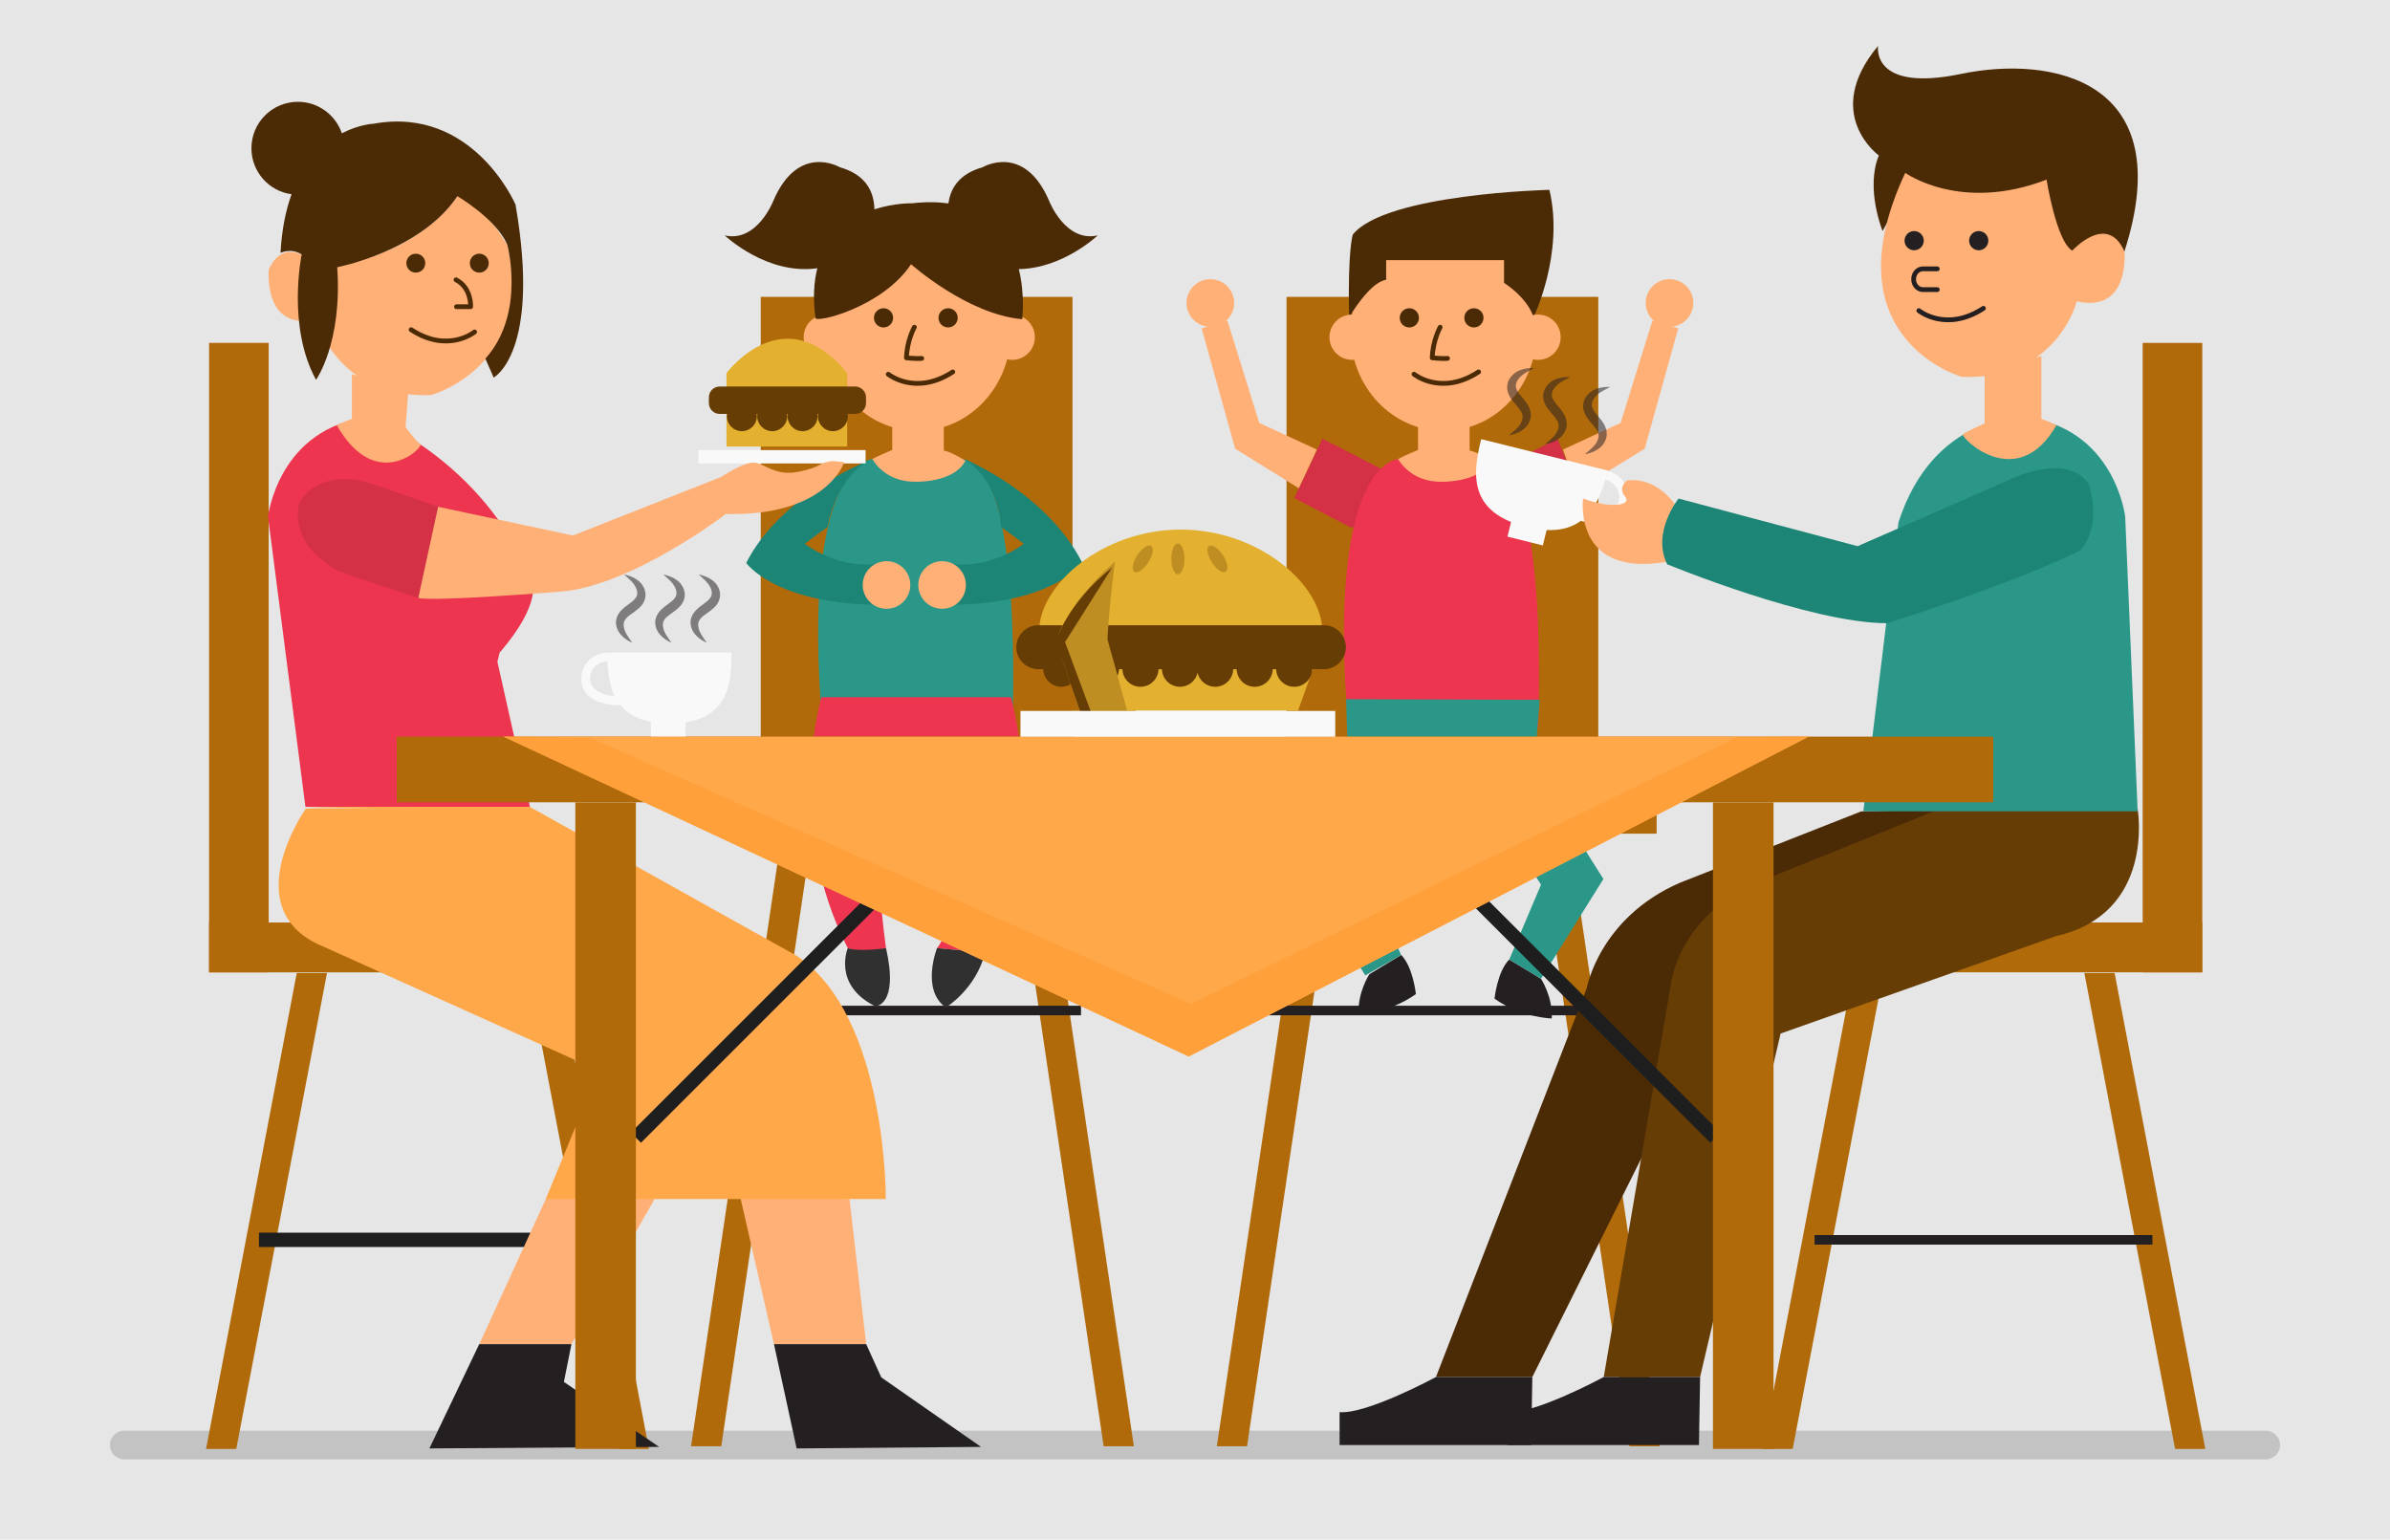 <?xml version="1.0" encoding="utf-8"?>
<!-- Generator: Adobe Illustrator 23.0.1, SVG Export Plug-In . SVG Version: 6.00 Build 0)  -->
<svg version="1.1" xmlns="http://www.w3.org/2000/svg" xmlns:xlink="http://www.w3.org/1999/xlink" x="0px" y="0px"
	 viewBox="0 0 500 322.12" style="enable-background:new 0 0 500 322.12;" xml:space="preserve">
<style type="text/css">
	.st0{fill:#E6E6E6;}
	.st1{fill:none;stroke:#C3C3C3;stroke-width:6;stroke-linecap:round;stroke-linejoin:round;stroke-miterlimit:10;}
	.st2{fill:#B06A0A;}
	.st3{fill:#FFB076;}
	.st4{fill:#4B2A06;}
	.st5{fill:none;stroke:#4B2A06;stroke-linecap:round;stroke-linejoin:round;stroke-miterlimit:10;}
	.st6{fill:none;stroke:#241F20;stroke-width:2;stroke-miterlimit:10;}
	.st7{fill:#D43046;}
	.st8{fill:#241F20;}
	.st9{fill:#ED354F;}
	.st10{fill:#2B9788;}
	.st11{fill:#303030;}
	.st12{fill:#1C8576;}
	.st13{fill:#F9F9F9;}
	.st14{opacity:0.53;}
	.st15{fill:#673D06;}
	.st16{fill:none;stroke:#241F20;stroke-linecap:round;stroke-linejoin:round;stroke-miterlimit:10;}
	.st17{fill:none;stroke:#1E1E1E;stroke-width:3;stroke-miterlimit:10;}
	.st18{fill:#E3B030;}
	.st19{fill:#FFA84A;}
	.st20{fill:#FFA03A;}
	.st21{fill:#BF8E22;}
</style>
<g id="BACKGROUND">
	<rect class="st0" width="500" height="322.12"/>
</g>
<g id="OBJECTS">
	<line class="st1" x1="26" y1="302.33" x2="474" y2="302.33"/>
	<g id="XMLID_18_">
		<rect id="XMLID_103_" x="269.15" y="62.11" class="st2" width="65.22" height="112.31"/>
		<rect id="XMLID_102_" x="258.84" y="163.99" class="st2" width="87.74" height="10.43"/>
		<ellipse id="XMLID_114_" class="st3" cx="302" cy="69.52" rx="19.45" ry="20.63"/>
		<path id="XMLID_132_" class="st4" d="M310.36,66.5c0,1.11-0.9,2.01-2.01,2.01c-1.11,0-2.01-0.9-2.01-2.01
			c0-1.11,0.9-2.01,2.01-2.01C309.46,64.49,310.36,65.39,310.36,66.5z"/>
		<path id="XMLID_129_" class="st4" d="M296.85,66.5c0,1.11-0.9,2.01-2.01,2.01c-1.11,0-2.01-0.9-2.01-2.01
			c0-1.11,0.9-2.01,2.01-2.01C295.95,64.49,296.85,65.39,296.85,66.5z"/>
		<path id="XMLID_128_" class="st5" d="M295.82,78.29c0,0,5.67,4.64,13.51-0.48"/>
		<polygon id="XMLID_107_" class="st2" points="340.89,302.59 347.21,302.59 328.24,174.57 321.92,174.57 		"/>
		<polygon id="XMLID_104_" class="st2" points="260.89,302.59 254.57,302.59 273.54,174.57 279.86,174.57 		"/>
		<line id="XMLID_95_" class="st6" x1="265.48" y1="211.42" x2="336.15" y2="211.42"/>
		<path id="XMLID_116_" class="st4" d="M282.24,66.39c0,0,4.27-7.38,7.75-7.85v-4.11h24.66v4.74c0,0,4.9,3.06,6.17,7.22
			c0,0,6.48-13.39,3.32-26.67c0,0-34.15,0.79-41.11,9.33C283.03,49.05,281.92,51.95,282.24,66.39z"/>
		<path id="XMLID_118_" class="st3" d="M326.5,70.55c0,2.62-2.12,4.74-4.74,4.74c-2.62,0-4.74-2.12-4.74-4.74
			c0-2.62,2.12-4.74,4.74-4.74C324.38,65.81,326.5,67.93,326.5,70.55z"/>
		<path id="XMLID_117_" class="st3" d="M287.61,70.55c0,2.62-2.12,4.74-4.74,4.74c-2.62,0-4.74-2.12-4.74-4.74
			c0-2.62,2.12-4.74,4.74-4.74C285.49,65.81,287.61,67.93,287.61,70.55z"/>
		<path id="XMLID_138_" class="st7" d="M289.73,98.49l-13.08-6.71l-5.88,12.42l11.91,6.2C282.69,110.4,290.07,107.54,289.73,98.49z"
			/>
		<polygon id="XMLID_137_" class="st3" points="275.49,94.06 263.44,88.48 256.78,67.08 251.39,68.69 258.4,93.88 271.71,102.15 		
			"/>
		<circle id="XMLID_135_" class="st3" cx="253.21" cy="63.39" r="4.98"/>
		<path id="XMLID_122_" class="st7" d="M312.75,98.49l13.08-6.71l5.2,12.91l-11.24,5.7C319.79,110.4,312.41,107.54,312.75,98.49z"/>
		<polygon id="XMLID_123_" class="st3" points="326.99,94.06 339.04,88.48 345.7,67.08 351.1,68.69 344.08,93.88 330.03,102.53 		
			"/>
		<path id="XMLID_125_" class="st8" d="M286.48,203.83c0,0-2.49,3.79-2.25,8.3c0,0,6.4-0.12,11.98-4.15c0,0-0.59-5.69-3.08-8.18
			L286.48,203.83z"/>
		<path id="XMLID_126_" class="st8" d="M322.39,204.78c0,0,2.49,3.79,2.25,8.3c0,0-6.4-0.12-11.98-4.15c0,0,0.59-5.69,3.08-8.18
			L322.39,204.78z"/>
		<circle id="XMLID_127_" class="st3" cx="349.27" cy="63.39" r="4.98"/>
		<path id="XMLID_136_" class="st5" d="M301.29,68.46c0,0-1.54,2.73-1.66,6.4c0,0,2.02,0.24,3.2,0.12"/>
		<path id="XMLID_121_" class="st9" d="M282.08,152.29h39.68c0,0,2.61-55.02-10.43-56.2l-18.81-0.04
			C292.51,96.05,277.33,96.32,282.08,152.29z"/>
		<path id="XMLID_120_" class="st3" d="M296.66,86.8v7.35c0,0-2.96,1.19-4.15,1.9c0,0,2.49,4.86,9.13,4.74c0,0,7.94,0.24,10.32-4.39
			c0,0-2.96-1.9-4.51-2.13v-7.71C307.45,86.56,302.59,83.72,296.66,86.8z"/>
		<polygon id="XMLID_124_" class="st10" points="281.61,146.28 322.11,146.41 320.97,160.91 335.44,183.91 322.39,204.78 
			315.75,200.75 322.39,185.1 311.01,167.39 295.36,167.39 285.87,183.44 293.12,199.8 285.63,204.07 270.93,180.59 282.08,161.38 
					"/>
	</g>
	<g id="XMLID_17_">
		<rect id="XMLID_209_" x="159.15" y="62.11" class="st2" width="65.22" height="112.31"/>
		<rect id="XMLID_183_" x="148.84" y="163.99" class="st2" width="87.74" height="10.43"/>
		<ellipse id="XMLID_180_" class="st3" cx="192" cy="69.52" rx="19.45" ry="20.63"/>
		<path id="XMLID_174_" class="st4" d="M200.36,66.5c0,1.11-0.9,2.01-2.01,2.01c-1.11,0-2.01-0.9-2.01-2.01
			c0-1.11,0.9-2.01,2.01-2.01C199.46,64.49,200.36,65.39,200.36,66.5z"/>
		<path id="XMLID_171_" class="st4" d="M186.85,66.5c0,1.11-0.9,2.01-2.01,2.01c-1.11,0-2.01-0.9-2.01-2.01
			c0-1.11,0.9-2.01,2.01-2.01C185.95,64.49,186.85,65.39,186.85,66.5z"/>
		<path id="XMLID_168_" class="st5" d="M185.82,78.29c0,0,5.67,4.64,13.51-0.48"/>
		<polygon id="XMLID_165_" class="st2" points="230.89,302.59 237.21,302.59 218.24,174.57 211.92,174.57 		"/>
		<polygon id="XMLID_161_" class="st2" points="150.89,302.59 144.57,302.59 163.54,174.57 169.86,174.57 		"/>
		<line id="XMLID_156_" class="st6" x1="155.48" y1="211.42" x2="226.15" y2="211.42"/>
		<path id="XMLID_148_" class="st3" d="M216.5,70.55c0,2.62-2.12,4.74-4.74,4.74c-2.62,0-4.74-2.12-4.74-4.74
			c0-2.62,2.12-4.74,4.74-4.74C214.38,65.81,216.5,67.93,216.5,70.55z"/>
		<path id="XMLID_145_" class="st3" d="M177.61,70.55c0,2.62-2.12,4.74-4.74,4.74c-2.62,0-4.74-2.12-4.74-4.74
			c0-2.62,2.12-4.74,4.74-4.74C175.49,65.81,177.61,67.93,177.61,70.55z"/>
		<path id="XMLID_62_" class="st5" d="M191.29,68.46c0,0-1.54,2.73-1.66,6.4c0,0,2.02,0.24,3.2,0.12"/>
		<path id="XMLID_25_" class="st10" d="M172.08,152.29h39.68c0,0,2.61-55.02-10.43-56.2l-18.81-0.04
			C182.51,96.05,167.33,96.32,172.08,152.29z"/>
		<path id="XMLID_14_" class="st3" d="M186.66,86.8v7.35c0,0-2.96,1.19-4.15,1.9c0,0,2.49,4.86,9.13,4.74c0,0,7.94,0.24,10.32-4.39
			c0,0-2.96-1.9-4.51-2.13v-7.71C197.45,86.56,192.59,83.72,186.66,86.8z"/>
		<path id="XMLID_57_" class="st4" d="M229.65,49.25c-6.75,1.54-10.15-7.18-10.15-7.18c-5.23-12.27-13.93-7.08-13.93-7.08
			c-4.97,1.4-6.75,4.47-7.15,7.57c-2.21-0.31-4.7-0.36-7.57-0.03c0,0-3.68-0.11-7.92,1.27c-0.07-3.49-1.6-7.23-7.24-8.81
			c0,0-8.7-5.19-13.93,7.08c0,0-3.4,8.72-10.15,7.18c0,0,8.8,8.38,19.38,6.87c-0.72,2.84-0.94,6.26-0.39,10.41
			c0.15,1.11,14-2.25,20-11.25c0,0,11.75,10.5,23.25,11.5c0,0,0.64-5-0.71-10.48C222.4,56.16,229.65,49.25,229.65,49.25z"/>
		<path id="XMLID_65_" class="st9" d="M171.84,145.87c0,0-7.82,26.5,5.52,52.5c0,0,3.33,1.33,8,0c0,0-3.33-22.67-0.67-35.33h12.67
			c0,0,4.67,28-1.33,35.33l10.08,0.92c0,0,13.15-22.16,5.42-53.42H171.84z"/>
		<path id="XMLID_67_" class="st11" d="M177.36,198.37c0,0-3.25,7.67,5.75,12.17c0,0,5-0.08,2.25-12.17
			C185.36,198.37,179.86,199.2,177.36,198.37z"/>
		<path id="XMLID_68_" class="st11" d="M196.03,198.37c0,0-3.42,8.67,1.83,12.42c0,0,6.25-3.75,8.25-11.5L196.03,198.37z"/>
		<path id="XMLID_78_" class="st12" d="M201.86,96.12c0,0,17.08,6.92,24.58,21.67c0,0-6,8.5-27.25,8.75c0,0-2.25-4.75-1-8.75
			c0,0,7.5,2,16-4c0,0-2.25-1.75-4.75-3.5C209.44,110.28,209.03,100.7,201.86,96.12z"/>
		<circle id="XMLID_74_" class="st3" cx="197.09" cy="122.39" r="4.98"/>
		<path id="XMLID_69_" class="st12" d="M182.51,96.05c0,0-18.9,6.98-26.4,21.73c0,0,6,8.5,27.25,8.75c0,0,2.25-4.75,1-8.75
			c0,0-7.5,2-16-4c0,0,2.25-1.75,4.75-3.5C173.11,110.28,174.91,99.31,182.51,96.05z"/>
		<circle id="XMLID_66_" class="st3" cx="185.46" cy="122.39" r="4.98"/>
	</g>
	<g id="XMLID_49_">
		<g id="XMLID_477_">
			<path id="XMLID_490_" class="st13" d="M336.34,98.45c-1.82,7.31-5.05,14.75-16.98,11.79c-12.24-3.04-11.3-11.05-9.49-18.36
				L336.34,98.45z"/>
			
				<rect id="XMLID_489_" x="315.59" y="109.06" transform="matrix(0.971 0.241 -0.241 0.971 36.217 -73.726)" class="st13" width="7.62" height="4.17"/>
			<g id="XMLID_487_">
				<path id="XMLID_488_" class="st13" d="M330.72,108.99l0.46-1.84c2.07,0.51,6.68,0.91,7.45-2.14c0.53-2.07-0.75-4.18-2.82-4.69
					l0.46-1.84c3.09,0.77,5.03,3.92,4.21,6.99C339.21,110.23,333.81,109.76,330.72,108.99z"/>
			</g>
			<g id="XMLID_484_" class="st14">
				<path id="XMLID_486_" class="st8" d="M331.54,95.05c0,0,0.24-0.2,0.66-0.56c0.41-0.35,1.01-0.84,1.51-1.48
					c0.25-0.33,0.46-0.71,0.6-1.1c0.13-0.4,0.16-0.82,0.08-1.17c-0.03-0.15-0.06-0.29-0.1-0.34c-0.03-0.07-0.06-0.15-0.12-0.25
					c-0.1-0.19-0.24-0.39-0.39-0.6c-0.31-0.41-0.7-0.85-1.11-1.33c-0.4-0.49-0.83-1.03-1.14-1.72c-0.32-0.67-0.43-1.57-0.25-2.3
					c0.17-0.76,0.59-1.34,1.03-1.79c0.43-0.45,0.96-0.76,1.41-0.95c0.96-0.41,1.75-0.46,2.3-0.5c0.55-0.03,0.87-0.02,0.87-0.02
					s-0.28,0.15-0.76,0.4c-0.47,0.25-1.18,0.6-1.82,1.11c-0.34,0.27-0.62,0.57-0.86,0.93c-0.24,0.36-0.39,0.76-0.43,1.14
					c-0.04,0.4,0.07,0.73,0.27,1.14c0.21,0.4,0.54,0.83,0.93,1.28c0.37,0.46,0.8,0.94,1.17,1.52c0.19,0.29,0.36,0.6,0.49,0.95
					c0.13,0.29,0.26,0.88,0.25,1.08c0.09,0.79-0.16,1.5-0.47,2.05c-0.31,0.56-0.73,0.97-1.14,1.28c-0.84,0.63-1.61,0.86-2.13,1.02
					C331.85,94.99,331.54,95.05,331.54,95.05z"/>
			</g>
			<g id="XMLID_481_" class="st14">
				<path id="XMLID_483_" class="st8" d="M323.18,92.98c0,0,0.24-0.2,0.66-0.56c0.41-0.35,1.01-0.84,1.51-1.48
					c0.25-0.33,0.46-0.71,0.6-1.1c0.13-0.4,0.16-0.82,0.08-1.17c-0.03-0.15-0.06-0.29-0.1-0.34c-0.03-0.07-0.06-0.15-0.12-0.25
					c-0.1-0.19-0.24-0.39-0.39-0.6c-0.31-0.41-0.7-0.85-1.11-1.33c-0.4-0.49-0.83-1.03-1.14-1.72c-0.32-0.67-0.43-1.57-0.25-2.3
					c0.17-0.76,0.59-1.34,1.03-1.79c0.43-0.45,0.96-0.76,1.41-0.95c0.96-0.41,1.75-0.46,2.3-0.5c0.55-0.03,0.87-0.02,0.87-0.02
					s-0.28,0.15-0.76,0.4c-0.47,0.25-1.18,0.6-1.82,1.11c-0.34,0.27-0.62,0.57-0.86,0.93c-0.24,0.36-0.39,0.76-0.43,1.14
					c-0.04,0.4,0.07,0.73,0.27,1.14c0.21,0.4,0.54,0.83,0.93,1.28c0.37,0.46,0.8,0.94,1.17,1.52c0.19,0.29,0.36,0.6,0.49,0.95
					c0.13,0.29,0.26,0.88,0.25,1.08c0.09,0.79-0.16,1.5-0.47,2.05c-0.31,0.56-0.73,0.97-1.14,1.28c-0.84,0.63-1.61,0.86-2.13,1.02
					C323.49,92.92,323.18,92.98,323.18,92.98z"/>
			</g>
			<g id="XMLID_478_" class="st14">
				<path id="XMLID_480_" class="st8" d="M315.65,91.11c0,0,0.24-0.2,0.66-0.56c0.41-0.35,1.01-0.84,1.51-1.48
					c0.25-0.33,0.46-0.71,0.6-1.1c0.13-0.4,0.16-0.82,0.08-1.17c-0.03-0.15-0.06-0.29-0.1-0.34c-0.03-0.07-0.06-0.15-0.12-0.25
					c-0.1-0.19-0.24-0.39-0.39-0.6c-0.31-0.41-0.7-0.85-1.11-1.33c-0.4-0.49-0.83-1.03-1.14-1.72c-0.32-0.67-0.43-1.57-0.25-2.3
					c0.17-0.76,0.59-1.34,1.03-1.79c0.43-0.45,0.96-0.76,1.41-0.95c0.96-0.41,1.75-0.46,2.3-0.5c0.55-0.03,0.87-0.02,0.87-0.02
					s-0.28,0.15-0.76,0.4c-0.47,0.25-1.18,0.6-1.82,1.11c-0.34,0.27-0.62,0.57-0.86,0.93c-0.24,0.36-0.39,0.76-0.43,1.14
					c-0.04,0.4,0.07,0.73,0.27,1.14c0.21,0.4,0.54,0.83,0.93,1.28c0.37,0.46,0.8,0.94,1.17,1.52c0.19,0.29,0.36,0.6,0.49,0.95
					c0.13,0.29,0.26,0.88,0.25,1.08c0.09,0.79-0.16,1.5-0.47,2.05c-0.31,0.56-0.73,0.97-1.14,1.28c-0.84,0.63-1.61,0.86-2.13,1.02
					C315.96,91.05,315.65,91.11,315.65,91.11z"/>
			</g>
		</g>
		<polygon id="XMLID_474_" class="st2" points="455.04,303.15 461.36,303.15 442.39,203.58 436.06,203.58 		"/>
		<polygon id="XMLID_471_" class="st2" points="375.04,303.15 368.71,303.15 387.69,203.58 394.01,203.58 		"/>
		<rect id="XMLID_468_" x="448.26" y="71.74" class="st2" width="12.47" height="131.7"/>
		<rect id="XMLID_465_" x="372.98" y="193" class="st2" width="87.74" height="10.43"/>
		<line id="XMLID_462_" class="st6" x1="379.62" y1="259.4" x2="450.29" y2="259.4"/>
		<path id="XMLID_459_" class="st4" d="M431.08,169.29c0,0,3.79,21.82-17.07,26.56l-57.63,20.39l-35.81,71.86h-20.16l31.54-81.34
			c0,0,2.61-14.7,19.45-22.05l37.94-14.94C389.35,169.76,431.68,168.69,431.08,169.29z"/>
		<path id="XMLID_456_" class="st8" d="M320.57,288.1h-20.16c0,0-14.47,7.83-20.16,7.35v6.88h40.08L320.57,288.1z"/>
		<path id="XMLID_453_" class="st15" d="M447.21,169.29c0,0,3.79,21.82-17.07,26.56l-57.63,20.39l-16.84,71.86h-20.16l13.99-81.82
			c0,0,1.19-14.23,18.02-21.58l37-14.94C404.52,169.76,447.8,168.69,447.21,169.29z"/>
		<path id="XMLID_450_" class="st8" d="M355.67,288.1h-20.16c0,0-14.47,7.83-20.16,7.35v6.88h40.08L355.67,288.1z"/>
		<path id="XMLID_447_" class="st10" d="M423.26,87.23c0,0-18.73-0.71-26.09,22.05l-7.35,60.47h57.39l-2.61-61.66
			C444.6,108.1,442.47,89.37,423.26,87.23z"/>
		<path id="XMLID_444_" class="st3" d="M415.2,77.51v11.07c0,0-3.64,1.66-4.51,2.21c-0.87,0.55,11.23,12.65,19.53-1.82
			c0,0-2.13-1.03-3.16-1.34V74.51L415.2,77.51z"/>
		<path id="XMLID_441_" class="st4" d="M393.85,48.34c0,0-3.64-8.85-0.79-15.81c0,0-12.02-8.7-0.16-22.92c0,0-1.58,9.8,17.39,5.85
			c18.97-3.95,45.69,1.26,34.15,37.15l-12.33,2.69c0,0-6.32-14.07-7.27-14.07c-0.95,0-26.56-1.11-26.56-1.11L393.85,48.34z"/>
		<path id="XMLID_438_" class="st3" d="M434.48,63.04c0,0-4.11,16.6-24.03,15.81c0,0-28.14-7.9-11.86-42.69
			c0,0,11.54,8.38,29.56,1.42c0,0,2.06,12.96,5.38,14.86c0,0,7.27-8.06,10.91,0.16C444.44,52.61,445.71,65.57,434.48,63.04z"/>
		<path id="XMLID_435_" class="st8" d="M415.97,50.35c0,1.11-0.9,2.01-2.01,2.01c-1.11,0-2.01-0.9-2.01-2.01
			c0-1.11,0.9-2.01,2.01-2.01C415.07,48.34,415.97,49.24,415.97,50.35z"/>
		<path id="XMLID_432_" class="st8" d="M402.46,50.35c0,1.11-0.9,2.01-2.01,2.01c-1.11,0-2.01-0.9-2.01-2.01
			c0-1.11,0.9-2.01,2.01-2.01C401.56,48.34,402.46,49.24,402.46,50.35z"/>
		<g id="XMLID_427_">
			<g id="XMLID_429_">
				<path id="XMLID_430_" class="st16" d="M405.29,60.59h-3.02c-1.07,0-1.93-0.97-1.93-2.17c0-1.2,0.86-2.17,1.93-2.17h3.02"/>
			</g>
		</g>
		<path id="XMLID_424_" class="st16" d="M401.43,64.99c0,0,5.67,4.64,13.51-0.48"/>
		<path id="XMLID_423_" class="st3" d="M351.48,107.15c0,0-3.79-7.43-11.07-6.64c0,0-2.06,1.42-0.47,3.32
			c1.58,1.9-2.81,2.68-8.76,0.47c0,0-2.31,17.39,18.88,12.97L351.48,107.15z"/>
		<path id="XMLID_422_" class="st12" d="M437.01,101.46c0,0-3.32-7.59-18.02-0.47l-30.36,13.28l-37.47-9.96
			c0,0-5.69,7.11-2.37,13.75c0,0,29.88,12.33,46.01,12.33c0,0,24.66-7.59,40.32-15.18C435.12,115.22,439.86,110.95,437.01,101.46z"
			/>
	</g>
	<g id="XMLID_5_">
		<polygon id="XMLID_101_" class="st2" points="49.43,303.15 43.11,303.15 62.08,203.58 68.41,203.58 		"/>
		<polygon id="XMLID_100_" class="st2" points="129.43,303.15 135.76,303.15 116.78,203.58 110.46,203.58 		"/>
		
			<rect id="XMLID_99_" x="43.74" y="71.74" transform="matrix(-1 -1.224647e-16 1.224647e-16 -1 99.95 275.176)" class="st2" width="12.47" height="131.7"/>
		
			<rect id="XMLID_98_" x="43.74" y="193" transform="matrix(-1 -1.224647e-16 1.224647e-16 -1 175.23 396.438)" class="st2" width="87.74" height="10.43"/>
		<line id="XMLID_96_" class="st17" x1="124.85" y1="259.4" x2="54.18" y2="259.4"/>
		<path id="XMLID_91_" class="st9" d="M104.06,138.46l6.8,30.35H63.9l-7.83-60.71c0,0,2.13-18.73,21.34-20.87
			c0,0,23.48,8.7,33.91,34.31c0,0,2.21,4.58-6.8,15.02L104.06,138.46z"/>
		<path id="XMLID_89_" class="st3" d="M85.48,81.31l-0.63,8.06c0,0,2.21,3,3.08,3.56c0.87,0.55-9.17,10.51-17.47-3.95
			c0,0,2.13-1.03,3.16-1.34V78.3L85.48,81.31z"/>
		<path id="XMLID_88_" class="st3" d="M106.1,51.16c6.03,25.34-15.88,31.49-15.88,31.49C70.3,83.44,66.19,66.84,66.19,66.84
			c-11.23,2.53-9.96-10.43-9.96-10.43c3.64-8.22,10.91-0.16,10.91-0.16s18.89-1.58,28.54-15.18c0,0,5.69,2.06,9.96,9.49L106.1,51.16
			z"/>
		<path id="XMLID_84_" class="st4" d="M85.01,55.06c0,1.09,0.88,1.98,1.98,1.98c1.09,0,1.98-0.88,1.98-1.98
			c0-1.09-0.88-1.98-1.98-1.98C85.89,53.08,85.01,53.97,85.01,55.06z"/>
		<path id="XMLID_29_" class="st4" d="M98.29,55.06c0,1.09,0.88,1.98,1.98,1.98c1.09,0,1.98-0.88,1.98-1.98
			c0-1.09-0.88-1.98-1.98-1.98C99.17,53.08,98.29,53.97,98.29,55.06z"/>
		<g id="XMLID_27_">
			<g>
				<path id="XMLID_51_" class="st5" d="M95.5,64.17h2.96c0,0,0.2-3.97-3.06-5.63"/>
			</g>
		</g>
		<path id="XMLID_26_" class="st5" d="M99.29,69.45c0,0-5.57,4.57-13.28-0.47"/>
		<path id="XMLID_92_" class="st3" d="M154.96,250.87l6.96,30.36h19.29l-3.48-30.36C177.73,250.87,154.96,249.92,154.96,250.87z"/>
		<polygon id="XMLID_85_" class="st8" points="161.92,281.22 166.66,303.04 205.24,302.72 184.37,288.18 181.21,281.22 		"/>
		<path id="XMLID_83_" class="st3" d="M114.18,250.87l-13.91,30.36h19.29l17.39-30.36C136.94,250.87,114.18,249.92,114.18,250.87z"
			/>
		<polygon id="XMLID_86_" class="st8" points="100.26,281.22 89.83,303.04 137.89,302.72 117.97,289.13 119.55,281.22 		"/>
		<path id="XMLID_7_" class="st4" d="M107.85,42.81c0,0-8.85-20.71-29.72-16.92c0,0-2.98,0.11-6.61,2c-1.31-3.83-4.93-6.59-9.2-6.59
			c-5.37,0-9.72,4.35-9.72,9.72c0,4.92,3.66,8.98,8.4,9.62c-1.2,3.3-2.05,7.34-2.31,12.27c0,0,2.13-1.11,4.43,0.32
			c0,0-3.16,15.02,3,26.24c0,0,5.53-7.75,4.43-23.56c0,0,17.39-3.32,25.14-14.86c0,0,8.04,4.68,10.42,10.09
			c0,0,3.96,14.42-4.57,23.9l1.74,3.95C103.27,79.01,113.23,73.8,107.85,42.81z"/>
		<g id="XMLID_13_">
			<rect id="XMLID_70_" x="146.1" y="94.17" class="st13" width="34.99" height="2.79"/>
			<path id="XMLID_77_" class="st18" d="M177.24,78.06v15.37h-25.25V78.06C151.99,78.06,163.96,61.88,177.24,78.06z"/>
			<path id="XMLID_115_" class="st15" d="M178.91,80.87h-28.35c-1.25,0-2.26,1.01-2.26,2.26v1.21c0,1.25,1.01,2.26,2.26,2.26h1.55
				c-0.02,0.16-0.05,0.31-0.05,0.47c0,1.73,1.4,3.14,3.14,3.14c1.73,0,3.14-1.4,3.14-3.14c0-0.16-0.02-0.32-0.05-0.47h0.17
				c-0.02,0.16-0.05,0.31-0.05,0.47c0,1.73,1.4,3.14,3.14,3.14c1.73,0,3.14-1.4,3.14-3.14c0-0.16-0.02-0.32-0.05-0.47h0.17
				c-0.02,0.16-0.05,0.31-0.05,0.47c0,1.73,1.4,3.14,3.14,3.14c1.73,0,3.14-1.4,3.14-3.14c0-0.16-0.02-0.32-0.05-0.47h0.17
				c-0.02,0.16-0.05,0.31-0.05,0.47c0,1.73,1.4,3.14,3.14,3.14s3.14-1.4,3.14-3.14c0-0.16-0.02-0.32-0.05-0.47h1.58
				c1.25,0,2.26-1.01,2.26-2.26v-1.21C181.17,81.89,180.16,80.87,178.91,80.87z"/>
		</g>
		<path id="XMLID_30_" class="st19" d="M96.15,169.76c0,0-32.85-1.07-32.25-0.47c0,0-14.86,21.19,3.79,28.77l57.55,25.93
			l-11.07,26.88h71.14c0,0,0.32-38.26-18.66-50.91l-55.81-31.15H63.9"/>
		<path id="XMLID_12_" class="st3" d="M91.66,106.03l28.2,6.01l31-12.25c0,0,4.5-3,6.75-3s4.42,2.92,9.42,1.92s4.25-2,7.25-2.25
			l2.33,0.25c0,0-3.5,11.33-24.75,10.83c0,0-20,15.25-34.75,16.25c0,0-26.2,2.13-29.6,1.32C87.51,125.1,88.7,107.27,91.66,106.03z"
			/>
		<path id="XMLID_93_" class="st7" d="M91.66,106.03l-13.44-4.67c0,0-11.03-4.24-15.62,3.95c0,0-2.77,8.04,8.15,14.16
			c0.35,0.2,7.87,2.7,16.76,5.62L91.66,106.03z"/>
	</g>
	<g id="XMLID_47_">
		<rect id="XMLID_3_" x="83" y="154.12" class="st2" width="334" height="13.74"/>
		<g id="XMLID_2_">
			<g id="XMLID_1_">
				<path id="XMLID_46_" class="st13" d="M127.05,136.53c0,7.18,1.28,14.81,13,14.81c12.02,0,13-7.63,13-14.81H127.05z"/>
				
					<rect id="XMLID_45_" x="136.17" y="150.17" transform="matrix(-1 -1.224647e-16 1.224647e-16 -1 279.605 304.314)" class="st13" width="7.26" height="3.97"/>
				<g id="XMLID_43_">
					<path id="XMLID_44_" class="st13" d="M129.82,147.56v-1.81c-2.04,0-6.39-0.7-6.4-3.69c-0.01-2.04,1.66-3.69,3.69-3.69v-1.81
						c-3.03,0-5.55,2.47-5.5,5.5C121.69,146.75,126.79,147.56,129.82,147.56z"/>
				</g>
				<g id="XMLID_36_" class="st14">
					<path id="XMLID_60_" class="st8" d="M132.27,134.48c0,0-0.28-0.12-0.74-0.38c-0.45-0.27-1.12-0.65-1.75-1.43
						c-0.31-0.38-0.61-0.86-0.77-1.45c-0.17-0.58-0.24-1.3,0.03-2.02c0.04-0.19,0.3-0.72,0.49-0.96c0.2-0.3,0.43-0.55,0.68-0.78
						c0.48-0.46,0.99-0.8,1.43-1.14c0.46-0.33,0.86-0.65,1.14-0.96c0.27-0.33,0.45-0.6,0.51-0.97c0.05-0.35,0.01-0.76-0.13-1.14
						c-0.14-0.38-0.33-0.73-0.57-1.05c-0.47-0.62-1.04-1.11-1.41-1.45c-0.39-0.35-0.61-0.56-0.61-0.56s0.3,0.06,0.8,0.21
						c0.5,0.16,1.23,0.39,2.03,0.98c0.38,0.28,0.8,0.69,1.1,1.2c0.31,0.51,0.57,1.16,0.55,1.91c0,0.72-0.31,1.54-0.76,2.09
						c-0.45,0.57-0.98,0.98-1.46,1.34c-0.49,0.35-0.95,0.67-1.33,0.98c-0.19,0.16-0.36,0.31-0.49,0.46
						c-0.08,0.08-0.13,0.15-0.17,0.2c-0.04,0.03-0.11,0.15-0.17,0.29c-0.15,0.29-0.23,0.68-0.2,1.07c0.04,0.39,0.13,0.79,0.29,1.15
						c0.31,0.71,0.75,1.31,1.04,1.73C132.1,134.24,132.27,134.48,132.27,134.48z"/>
				</g>
				<g id="XMLID_31_" class="st14">
					<path id="XMLID_56_" class="st8" d="M140.48,134.48c0,0-0.28-0.12-0.74-0.38c-0.45-0.27-1.12-0.65-1.75-1.43
						c-0.31-0.38-0.61-0.86-0.77-1.45c-0.17-0.58-0.24-1.3,0.03-2.02c0.04-0.19,0.3-0.72,0.49-0.96c0.2-0.3,0.43-0.55,0.68-0.78
						c0.48-0.46,0.99-0.8,1.43-1.14c0.46-0.33,0.86-0.65,1.14-0.96c0.27-0.33,0.45-0.6,0.51-0.97c0.05-0.35,0.01-0.76-0.13-1.14
						c-0.14-0.38-0.33-0.73-0.57-1.05c-0.47-0.62-1.04-1.11-1.41-1.45c-0.39-0.35-0.61-0.56-0.61-0.56s0.3,0.06,0.8,0.21
						c0.5,0.16,1.23,0.39,2.03,0.98c0.38,0.28,0.8,0.69,1.1,1.2c0.31,0.51,0.57,1.16,0.55,1.91c0,0.72-0.31,1.54-0.76,2.09
						c-0.45,0.57-0.98,0.98-1.46,1.34c-0.49,0.35-0.95,0.67-1.33,0.98c-0.19,0.16-0.36,0.31-0.49,0.46
						c-0.08,0.08-0.13,0.15-0.17,0.2c-0.04,0.03-0.11,0.15-0.17,0.29c-0.15,0.29-0.23,0.68-0.2,1.07c0.04,0.39,0.13,0.79,0.29,1.15
						c0.31,0.71,0.75,1.31,1.04,1.73C140.31,134.24,140.48,134.48,140.48,134.48z"/>
				</g>
				<g id="XMLID_19_" class="st14">
					<path id="XMLID_53_" class="st8" d="M147.87,134.48c0,0-0.28-0.12-0.74-0.38c-0.45-0.27-1.12-0.65-1.75-1.43
						c-0.31-0.38-0.61-0.86-0.77-1.45c-0.17-0.58-0.24-1.3,0.03-2.02c0.04-0.19,0.3-0.72,0.49-0.96c0.2-0.3,0.43-0.55,0.68-0.78
						c0.48-0.46,0.99-0.8,1.43-1.14c0.46-0.33,0.86-0.65,1.14-0.96c0.27-0.33,0.45-0.6,0.51-0.97c0.05-0.35,0.01-0.76-0.13-1.14
						c-0.14-0.38-0.33-0.73-0.57-1.05c-0.47-0.62-1.04-1.11-1.41-1.45c-0.39-0.35-0.61-0.56-0.61-0.56s0.3,0.06,0.8,0.21
						c0.5,0.16,1.23,0.39,2.03,0.98c0.38,0.28,0.8,0.69,1.1,1.2c0.31,0.51,0.57,1.16,0.55,1.91c0,0.72-0.31,1.54-0.76,2.09
						c-0.45,0.57-0.98,0.98-1.46,1.34c-0.49,0.35-0.95,0.67-1.33,0.98c-0.19,0.16-0.36,0.31-0.49,0.46
						c-0.08,0.08-0.13,0.15-0.17,0.2c-0.04,0.03-0.11,0.15-0.17,0.29c-0.15,0.29-0.23,0.68-0.2,1.07c0.04,0.39,0.13,0.79,0.29,1.15
						c0.31,0.71,0.75,1.31,1.04,1.73C147.7,134.24,147.87,134.48,147.87,134.48z"/>
				</g>
			</g>
			<line id="XMLID_42_" class="st17" x1="289.03" y1="168.2" x2="358.86" y2="238.03"/>
			<line id="XMLID_54_" class="st17" x1="133.03" y1="238.03" x2="202.86" y2="168.2"/>
			<rect id="XMLID_9_" x="358.36" y="167.88" class="st2" width="12.67" height="135.26"/>
			<rect id="XMLID_8_" x="120.36" y="167.88" class="st2" width="12.67" height="135.26"/>
			<polygon id="XMLID_6_" class="st19" points="378.36,154.12 105.36,154.12 248.69,221.03 			"/>
			<polygon id="XMLID_4_" class="st20" points="123.45,154.33 249.13,210.03 363.36,154.24 378.36,154.12 248.69,221.03 
				105.36,154.12 			"/>
			<g id="XMLID_59_">
				<path id="XMLID_71_" class="st21" d="M224.49,149.36h13.26l-4.83-15.33l2.22-19.47c0,0-14.87,10.12-16.33,18.71L224.49,149.36z"
					/>
				<path id="XMLID_79_" class="st15" d="M232.7,118.7l-9.89,15.64l5.52,14.87l-2.22,0.08l-5.29-15.1
					C220.81,134.18,223.34,126.06,232.7,118.7z"/>
				<path id="XMLID_34_" class="st18" d="M233.23,117.55c-1,8.18-1.34,12.58-1.47,14.67l44.85,0.43c0.01-0.19,0.02-0.38,0.02-0.57
					c0-9.72-13.26-21.28-29.62-21.28c-16.36,0-29.62,11.56-29.62,21.28l4.31,0.04C224.94,124.55,233.23,117.55,233.23,117.55z"/>
				<g id="XMLID_33_">
					<g>
						<path id="XMLID_82_" class="st2" d="M217.29,137.79l4.14,10.89h4.4l-3.6-10.79C219.09,137.82,217.2,137.79,217.29,137.79z"/>
						<path id="XMLID_81_" class="st18" d="M275.09,138.86c0,0-25.09-0.46-42.21-0.78l2.92,10.59h35.76L275.09,138.86z"/>
					</g>
				</g>
				<path id="XMLID_24_" class="st21" d="M253.54,117.69c0.97,1.49,2.28,2.36,2.91,1.94c0.64-0.42,0.37-1.96-0.6-3.45
					c-0.97-1.49-2.28-2.36-2.91-1.94C252.3,114.65,252.57,116.2,253.54,117.69z"/>
				<path id="XMLID_23_" class="st21" d="M240.22,117.69c-0.97,1.49-2.28,2.36-2.91,1.94c-0.64-0.42-0.37-1.96,0.6-3.45
					c0.97-1.49,2.28-2.36,2.91-1.94S241.19,116.2,240.22,117.69z"/>
				<ellipse id="XMLID_22_" class="st21" cx="246.42" cy="116.93" rx="1.38" ry="3.22"/>
				<path id="XMLID_37_" class="st15" d="M222.31,130.81h-5.1c-2.53,0-4.6,2.07-4.6,4.6s2.07,4.6,4.6,4.6h1.05
					c0.06,2.04,1.73,3.68,3.78,3.68c0.71,0,1.37-0.21,1.94-0.55l-3.01-9.04C221.29,133,221.76,131.9,222.31,130.81z"/>
				<path id="XMLID_38_" class="st15" d="M277.01,130.81h-45.15c-0.16,2.16-0.16,2.99-0.16,2.99l2.09,7.59
					c0.18-0.43,0.29-0.89,0.31-1.38h0.71c0.06,2.04,1.73,3.68,3.78,3.68c2.06,0,3.72-1.64,3.78-3.68h0.71
					c0.06,2.04,1.73,3.68,3.78,3.68c1.79,0,3.28-1.24,3.68-2.91c0.4,1.67,1.89,2.91,3.68,2.91c2.06,0,3.72-1.64,3.78-3.68h0.71
					c0.06,2.04,1.73,3.68,3.78,3.68s3.72-1.64,3.78-3.68h0.71c0.06,2.04,1.73,3.68,3.78,3.68c2.06,0,3.72-1.64,3.78-3.68h2.43
					c2.53,0,4.6-2.07,4.6-4.6S279.54,130.81,277.01,130.81z"/>
				<rect id="XMLID_10_" x="213.49" y="148.74" class="st13" width="65.85" height="5.4"/>
			</g>
		</g>
	</g>
</g>
<g id="DESIGNED_BY_FREEPIK">
</g>
</svg>
